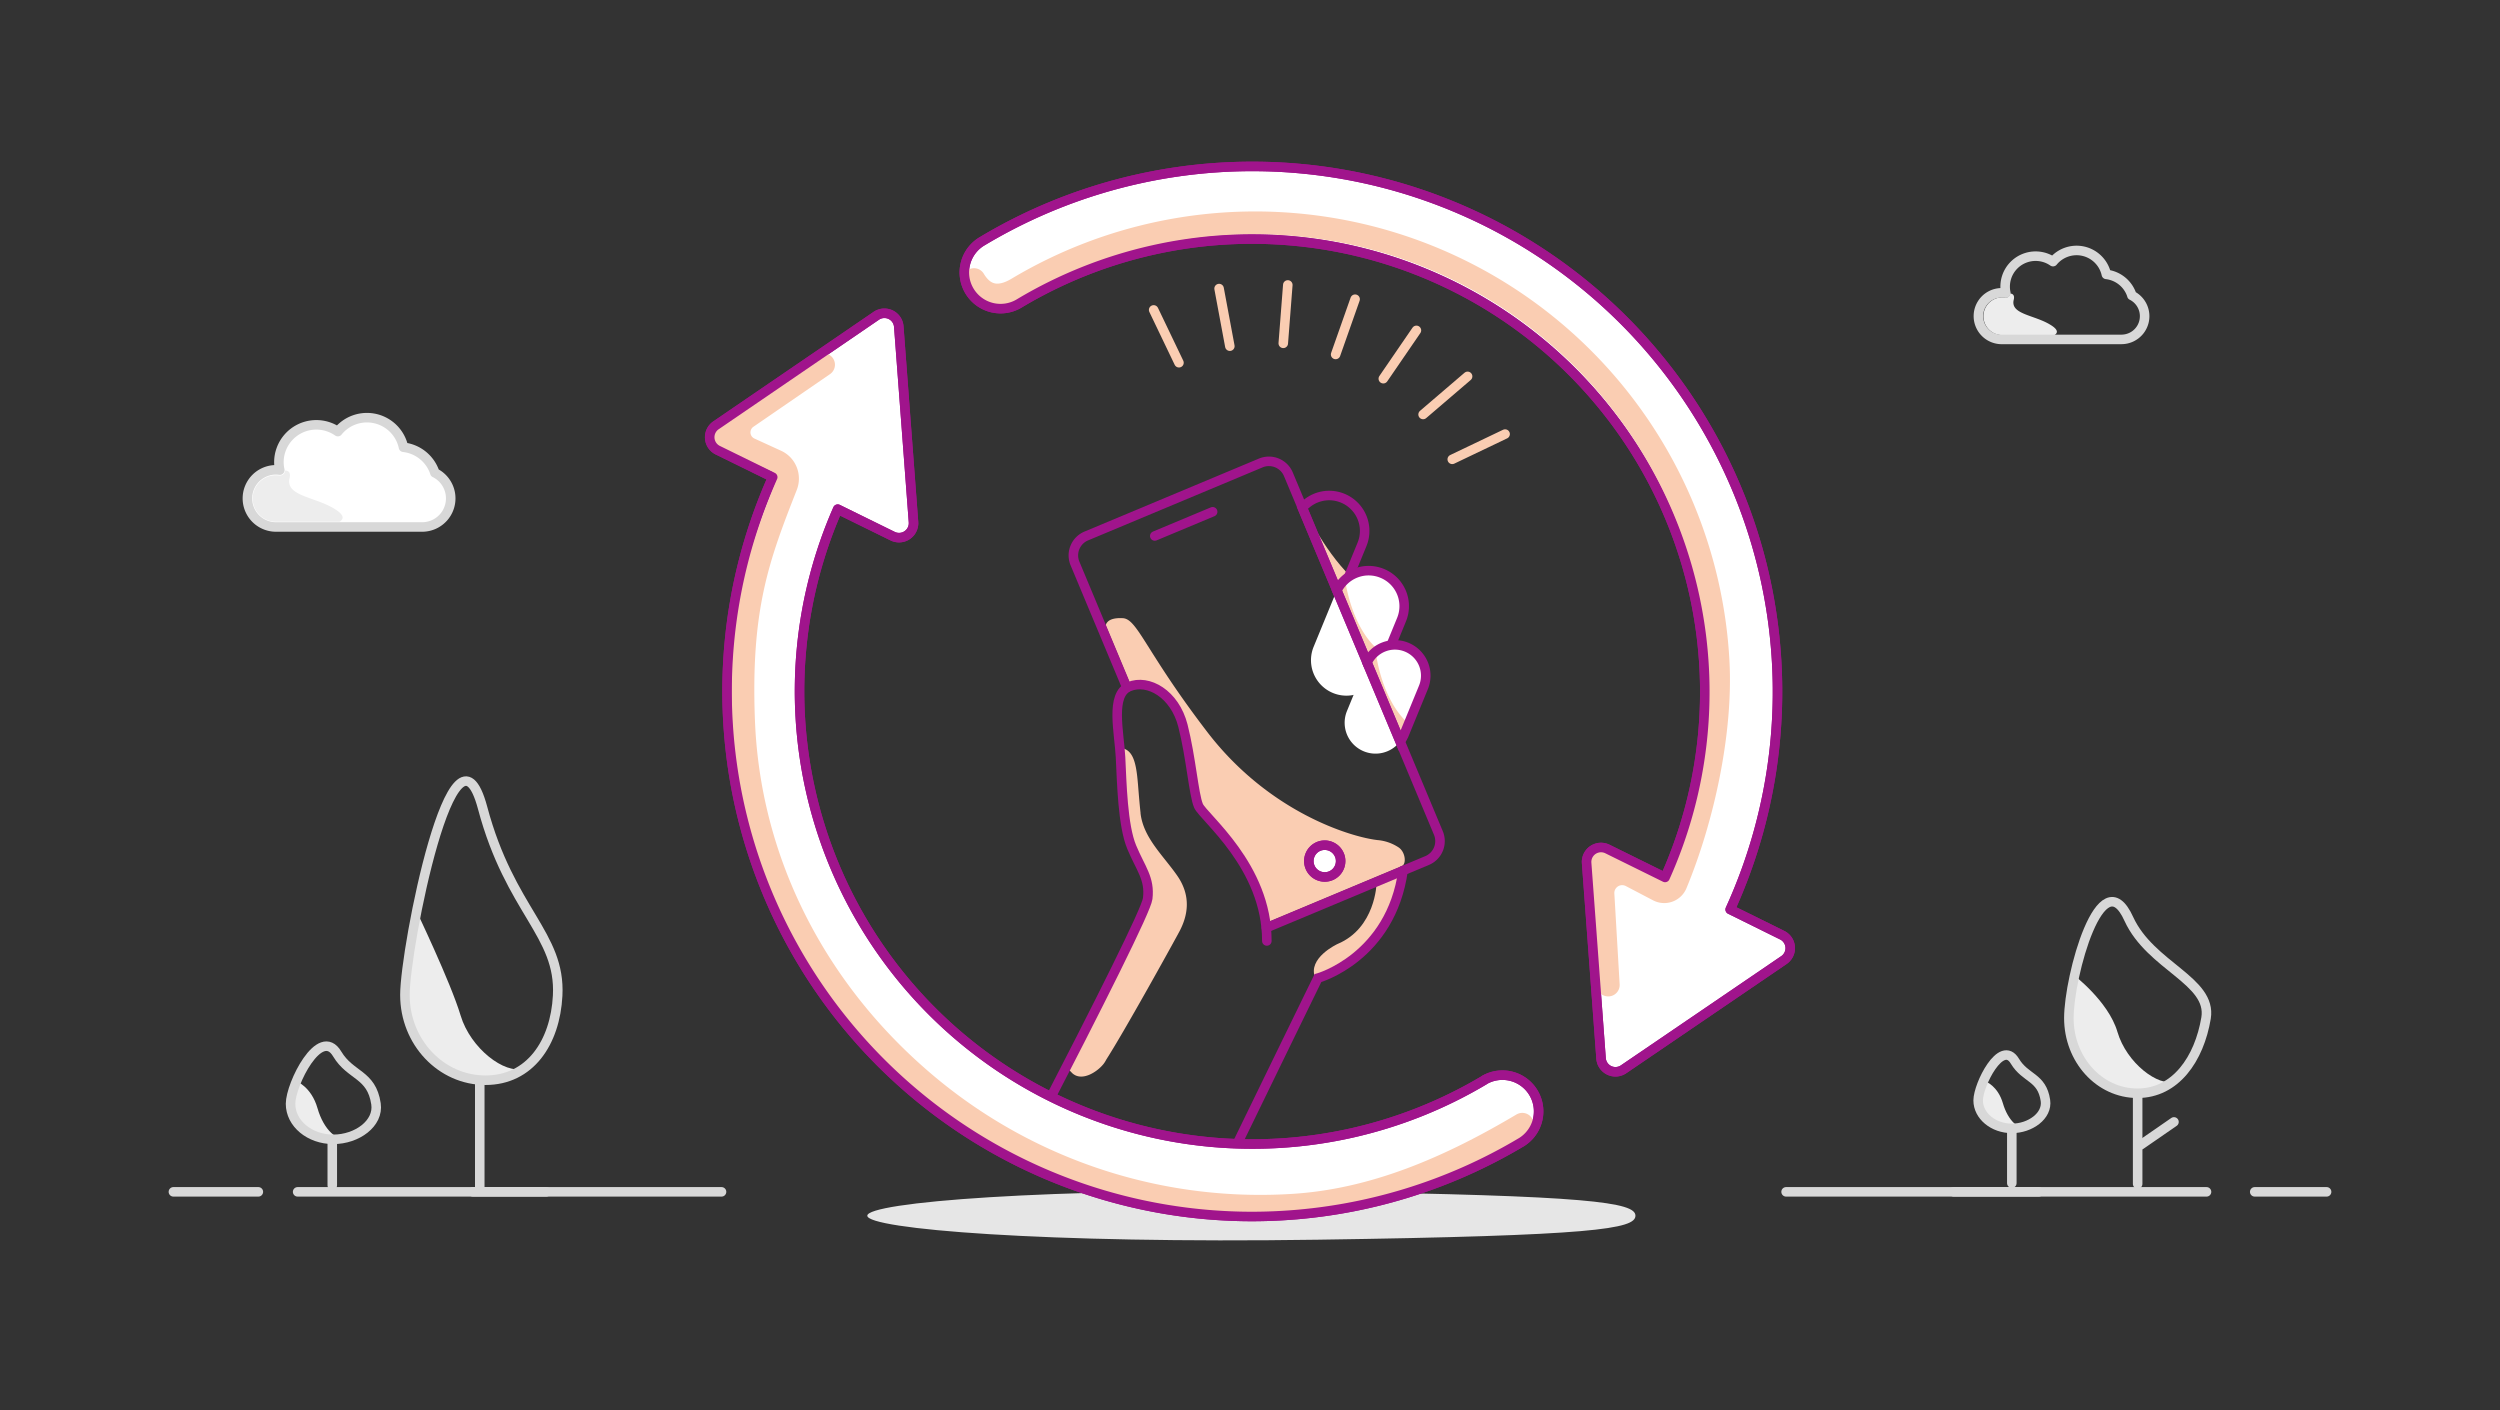 <svg id="Layer_1" data-name="Layer 1" xmlns="http://www.w3.org/2000/svg" viewBox="0 0 656 370"><rect x="0" y="0" width="656" height="370" fill="#333333" stroke="none"/><defs><style>.cls-1,.cls-10,.cls-11,.cls-13,.cls-15,.cls-6,.cls-8{fill:none;}.cls-1,.cls-2{stroke:#d8d8d8;}.cls-1,.cls-11,.cls-12,.cls-13,.cls-14,.cls-15,.cls-2,.cls-8{stroke-linecap:round;}.cls-1,.cls-12,.cls-13,.cls-14,.cls-15,.cls-2{stroke-linejoin:round;}.cls-1,.cls-11,.cls-12,.cls-15,.cls-2,.cls-6,.cls-8,.cls-9{stroke-width:2.5px;}.cls-12,.cls-2,.cls-7,.cls-9{fill:#fff;}.cls-3{fill:#ededed;}.cls-4{fill:#e6e6e6;}.cls-10,.cls-4{fill-rule:evenodd;}.cls-14,.cls-5{fill:#facdb2;}.cls-12,.cls-15,.cls-6,.cls-8,.cls-9{stroke:#a0148c;}.cls-11,.cls-6,.cls-8,.cls-9{stroke-miterlimit:10;}.cls-11,.cls-13,.cls-14{stroke:#facdb2;}.cls-13{stroke-width:6px;}.cls-14{stroke-width:3.46px;}</style></defs><line class="cls-1" x1="78.1" y1="312.74" x2="143.33" y2="312.74"/><line class="cls-1" x1="124.1" y1="312.74" x2="189.33" y2="312.74"/><path class="cls-2" d="M114.11,124.07a9.82,9.82,0,0,0-8.23-6.71,9.81,9.81,0,0,0-17.23-4.11A9.69,9.69,0,0,0,86.17,112a9.82,9.82,0,0,0-12.46,6.13h0a9.59,9.59,0,0,0-.29,5.23,6.74,6.74,0,0,0-1-.08,7.5,7.5,0,1,0,0,15h38.36a7.5,7.5,0,0,0,3.36-14.2Z"/><path class="cls-3" d="M87.85,133.57c-5.16-3.24-13-3.37-11.87-8.1.34-1.39-.21-2-1.16-2a1.48,1.48,0,0,1-.37.88,1.44,1.44,0,0,1-1.23.43,5.69,5.69,0,0,0-.83-.06,6.09,6.09,0,0,0,0,12.18H89.12C90.13,136.25,90.57,135.25,87.85,133.57Z"/><path class="cls-3" d="M538.06,85.25c-4.2-2.63-10.6-2.73-9.66-6.58.28-1.13-.16-1.59-.94-1.66a1.14,1.14,0,0,1-1.18,1.08h-.12a4.95,4.95,0,1,0-1.4,9.8,6,6,0,0,0,.73.05h13.6C539.91,87.41,540.26,86.59,538.06,85.25Z"/><path class="cls-1" d="M559.4,77.49A8,8,0,0,0,552.71,72a8,8,0,0,0-14-3.35,8,8,0,0,0-12.14,4,8.11,8.11,0,0,0-.24,4.26,4.57,4.57,0,0,0-.83-.07A6.1,6.1,0,1,0,525,89.06h31.67a6.09,6.09,0,0,0,2.73-11.53Z"/><path class="cls-3" d="M543.83,255.59s9.38,7,11.79,15.19,10.77,14.47,15.12,13C557.16,294,538.9,279.62,543.83,255.59Z"/><path class="cls-3" d="M109,238.45s9.24,19.26,11.86,28,11.66,15.46,16.38,13.91C124.78,291.19,97.23,277.25,109,238.45Z"/><line class="cls-1" x1="527.9" y1="296.1" x2="527.9" y2="310.46"/><line class="cls-1" x1="560.92" y1="287.2" x2="560.92" y2="310.66"/><path class="cls-3" d="M521.06,283.8s3.16,1.13,4.5,5.7,4.19,7.15,6.61,6.35C528.27,296.92,515.68,295.92,521.06,283.8Z"/><line class="cls-1" x1="125.89" y1="283.88" x2="125.89" y2="311.5"/><line class="cls-1" x1="87.19" y1="299.43" x2="87.19" y2="311.03"/><path class="cls-1" d="M146.33,261.25c-.64,12.34-7.27,22.2-18.94,22.2s-21.14-10-21.14-22.37S119.1,183.77,126.64,212C133.85,239.05,147.17,245.15,146.33,261.25Z"/><path class="cls-3" d="M77.68,283.67s4,1.42,5.63,7.12,5.24,8.94,8.26,7.94C86.7,300.07,71,298.82,77.68,283.67Z"/><line class="cls-1" x1="570.45" y1="294.39" x2="561.74" y2="300.41"/><path class="cls-1" d="M536.72,288.75c.61,4.05-4,7.34-8.82,7.34s-8.83-3.28-8.83-7.34,6.08-16.27,9.64-10.29C531.48,283.08,535.79,282.54,536.72,288.75Z"/><path class="cls-1" d="M578.87,267.14c-1.8,10.75-8,19.73-18,19.73s-18-8.83-18-19.73,8.49-42.09,15.74-26C564.31,253.55,580.48,257.32,578.87,267.14Z"/><path class="cls-1" d="M98.66,289.64c.77,5.15-5,9.32-11.21,9.32s-11.21-4.17-11.21-9.32S84,269,88.48,276.56C92,282.43,97.48,281.75,98.66,289.64Z"/><line class="cls-1" x1="45.5" y1="312.74" x2="67.79" y2="312.74"/><line class="cls-1" x1="512.67" y1="312.74" x2="578.99" y2="312.74"/><line class="cls-1" x1="468.67" y1="312.74" x2="534.99" y2="312.74"/><line class="cls-1" x1="591.64" y1="312.74" x2="610.5" y2="312.74"/><path class="cls-4" d="M429.14,319c0,3.48-10.83,5.24-83.4,6.3-71.94,1.06-118.16-2.82-118.16-6.3s46.21-7.35,118.16-6.3c71.54,1,83.4,2.82,83.4,6.3"/><path class="cls-5" d="M345.12,256.61s18.67-5.18,21.7-24l.62-3.37-6.23,2.6s-.28,11.7-10.24,15.86c0,0-8,3.68-5.85,8.9"/><path class="cls-5" d="M367.11,222.44a11.75,11.75,0,0,0-5.63-2c-6.79-.76-28.43-7.15-44.68-28.35s-18.32-29.7-22.2-29.88q-3.87-.19-4.47,1.87L296.77,180c5-1.59,11.5,2.37,13.58,10.43,2.16,8.36,2.82,18,4.08,21,1.15,2.77,15.34,13.87,17.62,30.84l35.67-14.92C369.15,226.78,368.79,223.67,367.11,222.44Z"/><path class="cls-5" d="M299.29,213.38c-.21-1.85-.4-4.1-.59-6.44-.45-5.76-.95-10.11-4.45-10.66l-.21-.05c.39,6.4.89,13.44.89,13.44s.25,8.25,3.38,14.19a31,31,0,0,1,3.18,7.78l0,0-.4,5.85-20.94,42.86,1.2,1.24c2.4,2.24,6.31-.11,8.13-2.3h0a6.53,6.53,0,0,0,.67-1,3.07,3.07,0,0,0,.17-.31c4.78-7.47,16.74-29.08,19-33.27,2.46-4.47,3.29-9.64-.46-15s-8.86-9.9-9.59-16.35"/><path class="cls-5" d="M341.93,132.81S347,144,354.43,151.3c0,0-2.85,2.41-3.77,4.53l-9.43-22.54Z"/><path class="cls-6" d="M352.31,130.72a9.28,9.28,0,0,0-10.58,2.55l9.89,23.64,5.77-14.06A9.29,9.29,0,0,0,352.31,130.72Z"/><path class="cls-7" d="M362.66,150.44h0a9.3,9.3,0,0,1,5.07,12.13l-5.82,14.2a9.3,9.3,0,0,1-17.21-7.06l5.83-14.2a9.3,9.3,0,0,1,12.13-5.07"/><path class="cls-5" d="M352.87,151.58s1.36,12.25,8.42,18.62a13.15,13.15,0,0,0-3.1,3.65l-8.45-20.21Z"/><path class="cls-6" d="M362.66,150.44a9.28,9.28,0,0,0-11.86,4.5l10,23.84a9,9,0,0,0,1.15-2l5.82-14.2A9.3,9.3,0,0,0,362.66,150.44Z"/><path class="cls-7" d="M369.1,169.82h0a8.08,8.08,0,0,1,4.41,10.55l-5.07,12.35a8.09,8.09,0,0,1-15-6.14l5.07-12.35a8.09,8.09,0,0,1,10.56-4.41"/><path class="cls-5" d="M361,171.12s1.36,12.25,8.42,18.61a52.65,52.65,0,0,1-2.18,5.84l-9.37-22.39Z"/><path class="cls-6" d="M369.1,169.82a8.08,8.08,0,0,0-10.39,4.05l8.66,20.7a7.85,7.85,0,0,0,1.07-1.85l5.07-12.35A8.08,8.08,0,0,0,369.1,169.82Z"/><path class="cls-8" d="M368.17,228.4c-3.19,22.92-22.35,28.26-22.35,28.26s-14.07,28.81-26.16,53.7"/><path class="cls-9" d="M351.46,224.34A4.17,4.17,0,1,1,346,222.1a4.18,4.18,0,0,1,5.45,2.24"/><path class="cls-6" d="M351.46,224.34A4.17,4.17,0,1,1,346,222.1,4.18,4.18,0,0,1,351.46,224.34Z"/><line class="cls-8" x1="303.01" y1="140.64" x2="318.2" y2="134.29"/><path class="cls-8" d="M295.68,180.39l-13.61-32.55a5.52,5.52,0,0,1,3-7.21l45.79-19.16a5.54,5.54,0,0,1,7.22,3l39.36,94.13a5.53,5.53,0,0,1-3,7.22l-42.15,17.63"/><path class="cls-10" d="M279.71,281c21.43-41.28,21-41.69,21.4-45.19.62-5.25-1.81-7.77-4.19-13.45s-2.61-17-2.94-23.56-2.76-16.49,2.24-18.58,12,1.88,14.13,10.24,2.82,18,4.08,21,18,15.9,17.94,35.49"/><path class="cls-8" d="M272,295.17c16.86-32.65,28.8-56.41,29.16-59.4.62-5.25-1.81-7.77-4.19-13.45s-2.61-17-2.94-23.56-2.76-16.49,2.24-18.58,12,1.88,14.13,10.24,2.82,18,4.08,21,18,15.9,17.94,35.49"/><line class="cls-11" x1="381.07" y1="120.53" x2="394.94" y2="113.9"/><line class="cls-11" x1="373.42" y1="108.76" x2="385.1" y2="98.76"/><line class="cls-11" x1="362.98" y1="99.37" x2="371.67" y2="86.69"/><line class="cls-11" x1="350.47" y1="93.01" x2="355.58" y2="78.51"/><line class="cls-11" x1="336.73" y1="90.09" x2="337.92" y2="74.77"/><line class="cls-11" x1="322.71" y1="90.84" x2="319.89" y2="75.72"/><line class="cls-11" x1="309.36" y1="95.18" x2="302.72" y2="81.32"/><path class="cls-12" d="M389.53,283.4A118.83,118.83,0,0,1,219.82,133.6l14.42,7.09A3.8,3.8,0,0,0,239.7,137l-3.86-51.28a3.78,3.78,0,0,0-5.91-2.85L187.88,111.6a3.79,3.79,0,0,0,.46,6.53l14.42,7.08a137.81,137.81,0,0,0,125.64,194q3.87,0,7.77-.22a138,138,0,0,0,63.13-19.33,9.5,9.5,0,0,0-9.77-16.29Z"/><path class="cls-12" d="M467.66,245.4,454,238.65A137.81,137.81,0,0,0,257.84,63.23a9.5,9.5,0,1,0,9.77,16.29,118.83,118.83,0,0,1,169.3,150.72l-15.12-7.46a3.79,3.79,0,0,0-5.46,3.67l3.79,51.3A3.79,3.79,0,0,0,426,280.6l42.09-28.67A3.79,3.79,0,0,0,467.66,245.4Z"/><path class="cls-13" d="M255.58,73.38c2.76,4.62,6.74,5.11,11.35,2.35a121.63,121.63,0,0,1,183.88,97.79c1,18.32-3.89,41.12-11.06,58.41a3.31,3.31,0,0,1-4.59,1.66L428,229.84a5.06,5.06,0,0,0-7.39,4.79L422,258.46"/><path class="cls-13" d="M216.09,95.7,196,109.51a4.78,4.78,0,0,0,.73,8.3L203.7,121a5.12,5.12,0,0,1,1.57,1.12h0a5.1,5.1,0,0,1,1,5.37c-7.36,18.71-12.32,32-11.17,61.66,1.39,36,18,69,45.13,93a136.13,136.13,0,0,0,98.34,34.16c22-1.2,42.08-10.13,60.88-21.29"/><polygon class="cls-14" points="428.5 226.96 417.5 233.96 418.5 223.96 428.5 226.96"/><path class="cls-14" d="M196.5,120l-9.21-4.76a.27.27,0,0,1-.08-.48L196.5,109"/><path class="cls-15" d="M389.53,283.4A118.83,118.83,0,0,1,219.82,133.6l14.42,7.09A3.8,3.8,0,0,0,239.7,137l-3.86-51.28a3.78,3.78,0,0,0-5.91-2.85L187.88,111.6a3.79,3.79,0,0,0,.46,6.53l14.42,7.08a137.81,137.81,0,0,0,125.64,194q3.87,0,7.77-.22a138,138,0,0,0,63.13-19.33,9.5,9.5,0,0,0-9.77-16.29Z"/><path class="cls-15" d="M467.66,245.4,454,238.65A137.81,137.81,0,0,0,257.84,63.23a9.5,9.5,0,1,0,9.77,16.29,118.83,118.83,0,0,1,169.3,150.72l-15.12-7.46a3.79,3.79,0,0,0-5.46,3.67l3.79,51.3A3.79,3.79,0,0,0,426,280.6l42.09-28.67A3.79,3.79,0,0,0,467.66,245.4Z"/></svg>